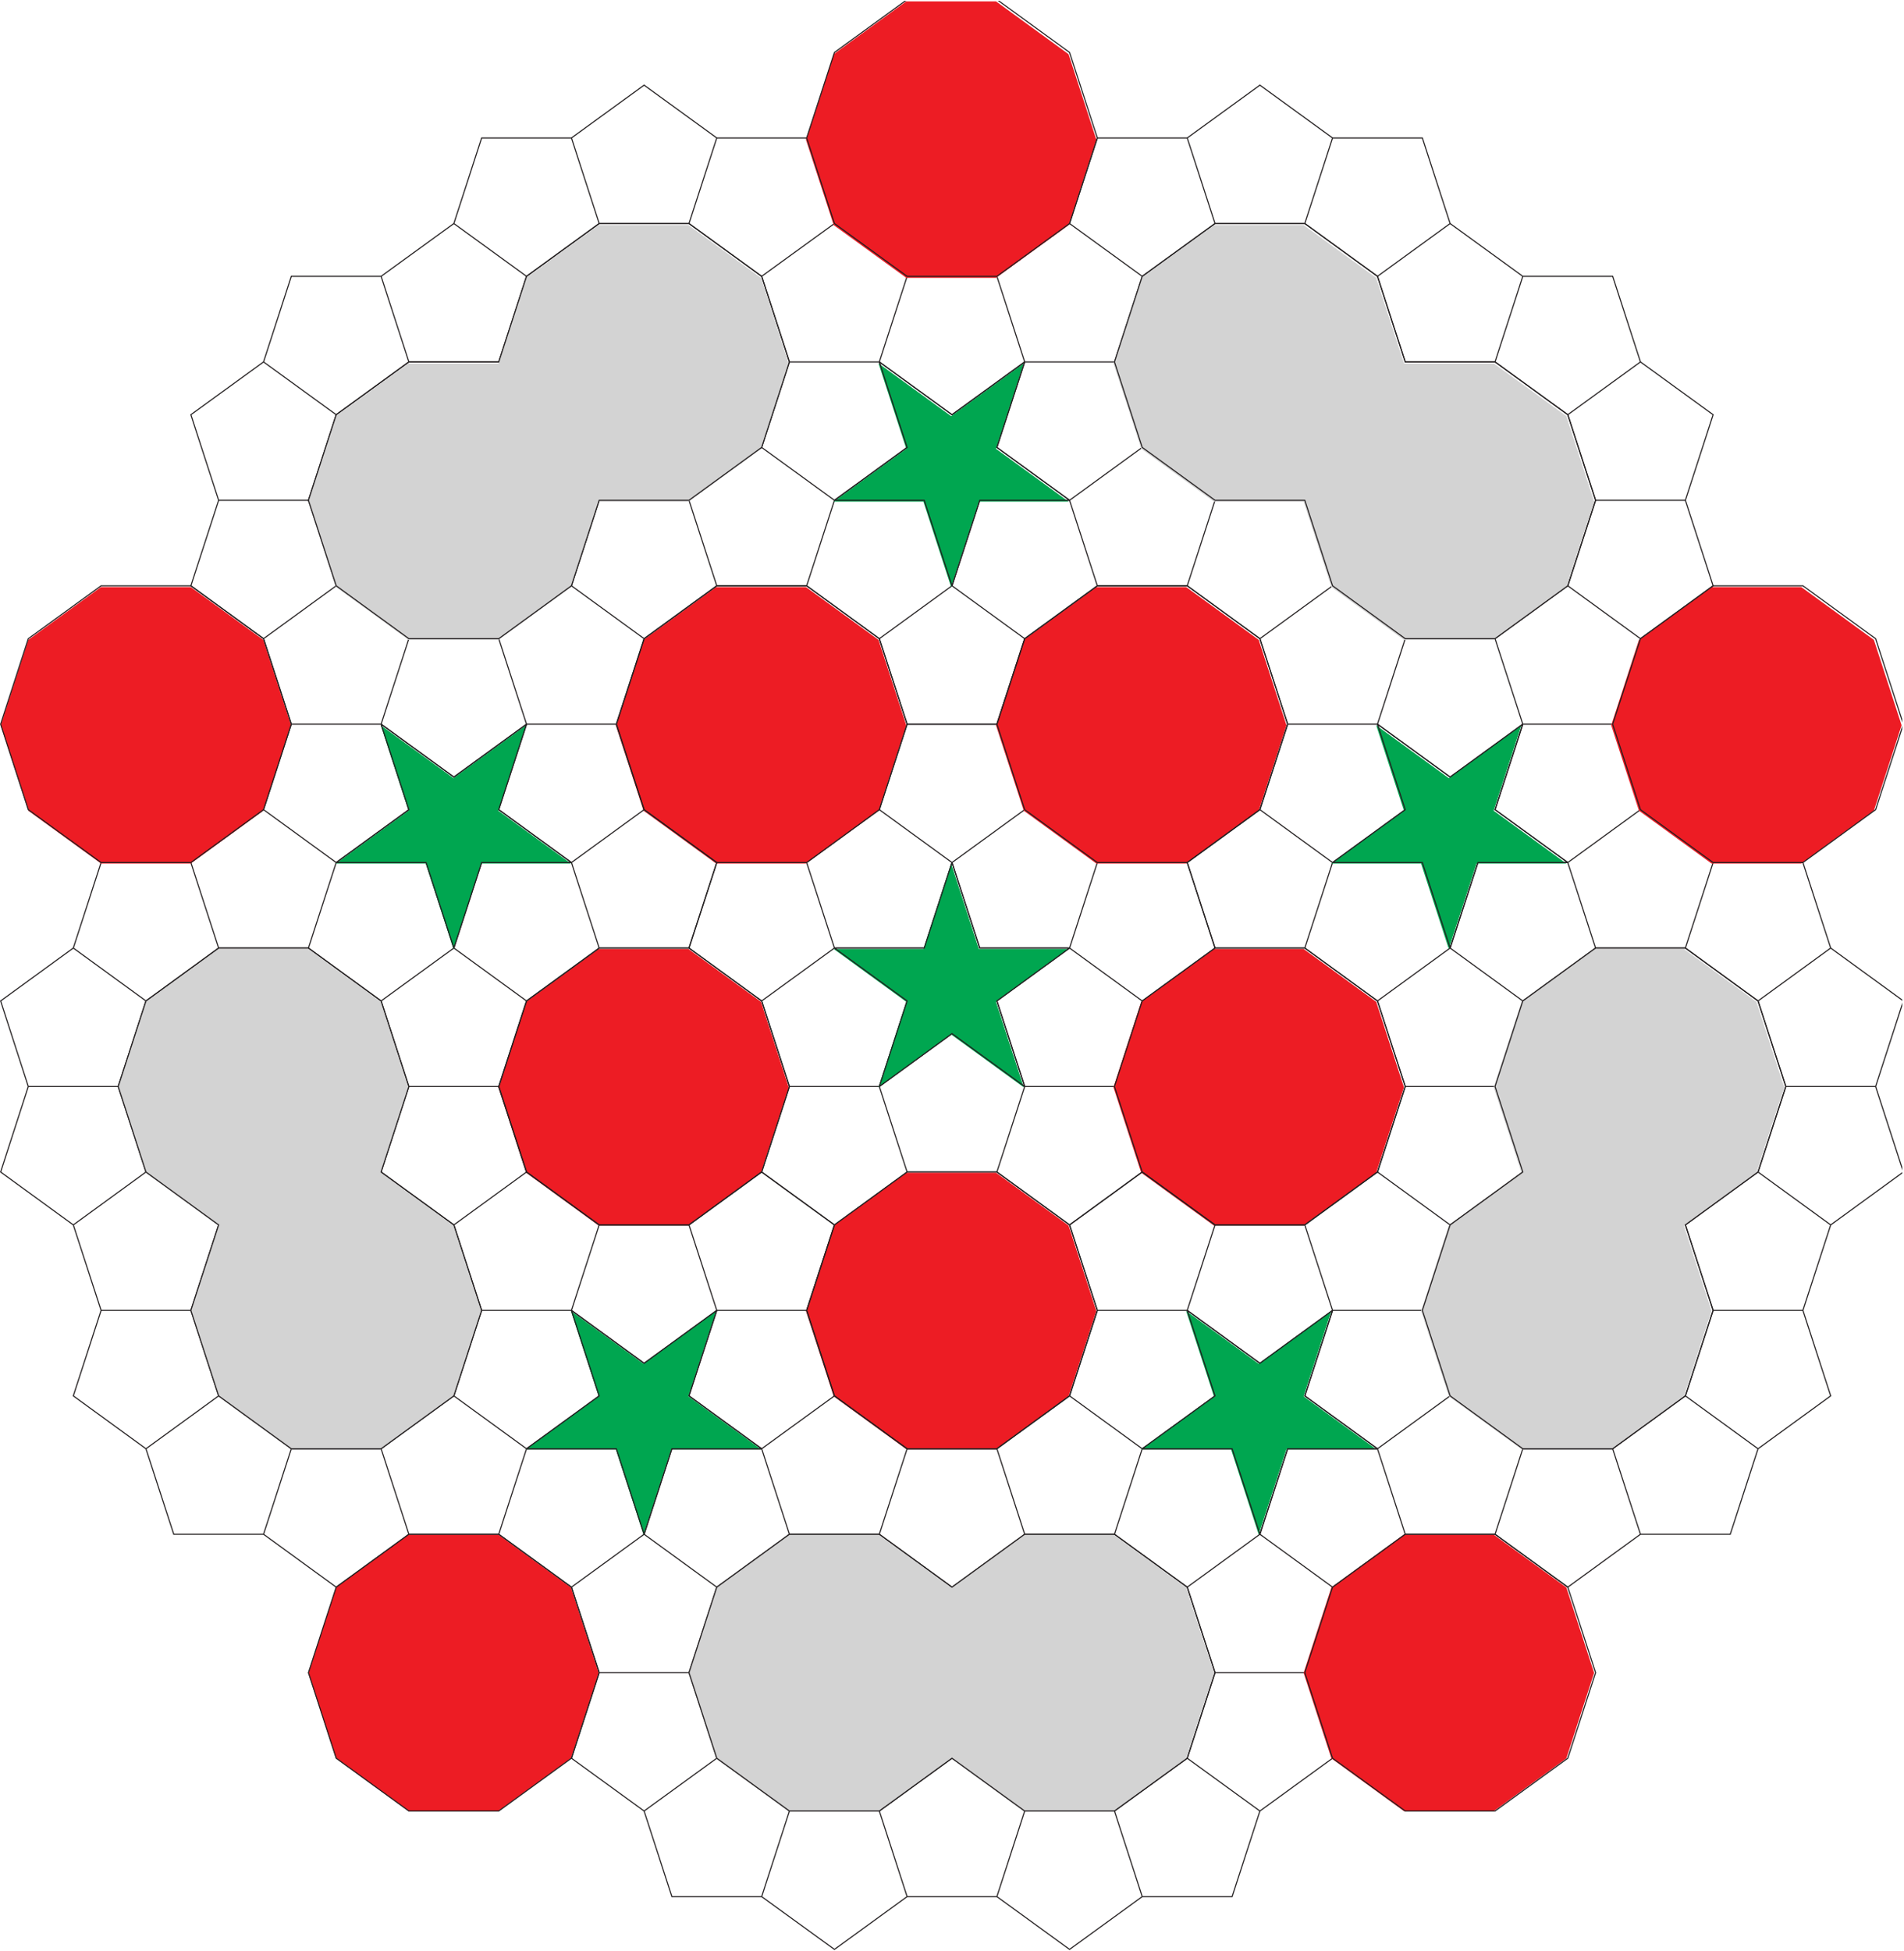 <?xml version="1.0" encoding="UTF-8"?>
<svg xmlns="http://www.w3.org/2000/svg" xmlns:xlink="http://www.w3.org/1999/xlink" width="381.65" height="390.97" viewBox="0 0 381.65 390.97">
<defs>
<clipPath id="clip-0">
<path clip-rule="nonzero" d="M 0 16 L 381.301 16 L 381.301 390.777 L 0 390.777 Z M 0 16 "/>
</clipPath>
<clipPath id="clip-1">
<path clip-rule="nonzero" d="M 322 117 L 381.301 117 L 381.301 174 L 322 174 Z M 322 117 "/>
</clipPath>
<clipPath id="clip-2">
<path clip-rule="nonzero" d="M 322 116 L 381.301 116 L 381.301 174 L 322 174 Z M 322 116 "/>
</clipPath>
<clipPath id="clip-3">
<path clip-rule="nonzero" d="M 161 0.164 L 220 0.164 L 220 56 L 161 56 Z M 161 0.164 "/>
</clipPath>
<clipPath id="clip-4">
<path clip-rule="nonzero" d="M 160 0.164 L 221 0.164 L 221 57 L 160 57 Z M 160 0.164 "/>
</clipPath>
</defs>
<path fill="none" stroke-width="2.16" stroke-linecap="butt" stroke-linejoin="miter" stroke="rgb(13.73%, 12.16%, 12.549%)" stroke-opacity="1" stroke-miterlimit="2.613" d="M 2053.913 1730.477 L 1908.233 1836.473 L 1762.592 1730.477 L 1818.268 1559.149 L 1998.237 1559.149 Z M 2143.917 2007.958 L 1998.237 1901.963 L 2053.913 1730.477 L 2233.883 1730.477 L 2289.559 1901.963 Z M 1908.233 2179.287 L 1963.909 2007.958 L 2143.917 2007.958 L 2199.554 2179.287 L 2053.913 2285.283 Z M 1672.587 2007.958 L 1852.596 2007.958 L 1908.233 2179.287 L 1762.592 2285.283 L 1616.911 2179.287 Z M 1762.592 1730.477 L 1818.268 1901.963 L 1672.587 2007.958 L 1526.711 1901.963 L 1582.387 1730.477 Z M 2143.917 2007.958 L 2289.559 1901.963 L 2435.435 2007.958 L 2379.759 2179.287 L 2199.554 2179.287 Z M 1908.233 2179.287 L 2053.913 2285.283 L 1998.237 2456.572 L 1818.268 2456.572 L 1762.592 2285.283 Z M 1672.587 2007.958 L 1616.911 2179.287 L 1436.746 2179.287 L 1381.07 2007.958 L 1526.711 1901.963 Z M 1762.592 1730.477 L 1582.387 1730.477 L 1526.711 1559.149 L 1672.587 1453.153 L 1818.268 1559.149 Z M 2053.913 1730.477 L 1998.237 1559.149 L 2143.917 1453.153 L 2289.559 1559.149 L 2233.883 1730.477 Z M 2053.913 1730.477 " transform="matrix(0.1, 0, 0, -0.1, -0, 390.776)"/>
<path fill-rule="evenodd" fill="rgb(92.94%, 10.979%, 14.119%)" fill-opacity="1" d="M 228.746 200.754 L 223.184 217.887 L 228.746 235.004 L 243.32 245.594 L 261.301 245.594 L 275.855 235.004 L 281.414 217.887 L 275.855 200.754 L 261.301 190.164 L 243.32 190.164 L 228.746 200.754 "/>
<path fill="none" stroke-width="2.16" stroke-linecap="butt" stroke-linejoin="miter" stroke="rgb(13.73%, 12.16%, 12.549%)" stroke-opacity="1" stroke-miterlimit="2.613" d="M 2289.559 1901.963 L 2233.883 1730.477 L 2289.559 1559.149 L 2435.435 1453.153 L 2615.404 1453.153 L 2761.084 1559.149 L 2816.721 1730.477 L 2761.084 1901.963 L 2615.404 2007.958 L 2435.435 2007.958 Z M 2289.559 1901.963 " transform="matrix(0.1, 0, 0, -0.1, -0, 390.776)"/>
<path fill-rule="evenodd" fill="rgb(92.94%, 10.979%, 14.119%)" fill-opacity="1" d="M 205.203 162.457 L 219.754 173.047 L 237.758 173.047 L 252.312 162.457 L 257.871 145.344 L 252.312 128.227 L 237.758 117.637 L 219.754 117.637 L 205.203 128.227 L 199.641 145.344 L 205.203 162.457 "/>
<path fill="none" stroke-width="2.16" stroke-linecap="butt" stroke-linejoin="miter" stroke="rgb(13.73%, 12.16%, 12.549%)" stroke-opacity="1" stroke-miterlimit="2.613" d="M 2053.913 2285.283 L 2199.554 2179.287 L 2379.759 2179.287 L 2525.439 2285.283 L 2581.076 2456.572 L 2525.439 2627.901 L 2379.759 2733.897 L 2199.554 2733.897 L 2053.913 2627.901 L 1998.237 2456.572 Z M 2053.913 2285.283 " transform="matrix(0.1, 0, 0, -0.1, -0, 390.776)"/>
<path fill-rule="evenodd" fill="rgb(92.94%, 10.979%, 14.119%)" fill-opacity="1" d="M 161.543 173.047 L 176.098 162.457 L 181.66 145.344 L 176.098 128.227 L 161.543 117.637 L 143.543 117.637 L 128.988 128.227 L 123.43 145.344 L 128.988 162.457 L 143.543 173.047 L 161.543 173.047 "/>
<path fill="none" stroke-width="2.16" stroke-linecap="butt" stroke-linejoin="miter" stroke="rgb(13.73%, 12.16%, 12.549%)" stroke-opacity="1" stroke-miterlimit="2.613" d="M 1616.911 2179.287 L 1762.592 2285.283 L 1818.268 2456.572 L 1762.592 2627.901 L 1616.911 2733.897 L 1436.746 2733.897 L 1291.066 2627.901 L 1235.429 2456.572 L 1291.066 2285.283 L 1436.746 2179.287 Z M 1616.911 2179.287 " transform="matrix(0.1, 0, 0, -0.1, -0, 390.776)"/>
<path fill-rule="evenodd" fill="rgb(92.94%, 10.979%, 14.119%)" fill-opacity="1" d="M 158.094 217.887 L 152.531 200.754 L 137.98 190.164 L 119.996 190.164 L 105.445 200.754 L 99.883 217.887 L 105.445 235.004 L 119.996 245.594 L 137.98 245.594 L 152.531 235.004 L 158.094 217.887 "/>
<path fill="none" stroke-width="2.16" stroke-linecap="butt" stroke-linejoin="miter" stroke="rgb(13.73%, 12.16%, 12.549%)" stroke-opacity="1" stroke-miterlimit="2.613" d="M 1582.387 1730.477 L 1526.711 1901.963 L 1381.07 2007.958 L 1201.061 2007.958 L 1055.42 1901.963 L 999.744 1730.477 L 1055.42 1559.149 L 1201.061 1453.153 L 1381.07 1453.153 L 1526.711 1559.149 Z M 1582.387 1730.477 " transform="matrix(0.1, 0, 0, -0.1, -0, 390.776)"/>
<path fill-rule="evenodd" fill="rgb(92.94%, 10.979%, 14.119%)" fill-opacity="1" d="M 199.641 235.004 L 181.66 235.004 L 167.105 245.594 L 161.543 262.707 L 167.105 279.824 L 181.66 290.41 L 199.641 290.41 L 214.195 279.824 L 219.754 262.707 L 214.195 245.594 L 199.641 235.004 "/>
<path fill="none" stroke-width="2.16" stroke-linecap="butt" stroke-linejoin="miter" stroke="rgb(13.73%, 12.16%, 12.549%)" stroke-opacity="1" stroke-miterlimit="2.613" d="M 1998.237 1559.149 L 1818.268 1559.149 L 1672.587 1453.153 L 1616.911 1281.863 L 1672.587 1110.534 L 1818.268 1004.578 L 1998.237 1004.578 L 2143.917 1110.534 L 2199.554 1281.863 L 2143.917 1453.153 Z M 1998.237 1559.149 " transform="matrix(0.1, 0, 0, -0.1, -0, 390.776)"/>
<g clip-path="url(#clip-0)">
<path fill="none" stroke-width="2.16" stroke-linecap="butt" stroke-linejoin="miter" stroke="rgb(13.73%, 12.16%, 12.549%)" stroke-opacity="1" stroke-miterlimit="2.613" d="M 2671.08 2179.287 L 2615.404 2007.958 L 2435.435 2007.958 L 2379.759 2179.287 L 2525.439 2285.283 Z M 2671.08 2179.287 L 2615.404 2007.958 L 2761.084 1901.963 L 2906.726 2007.958 L 2851.089 2179.287 Z M 2996.73 1730.477 L 2816.721 1730.477 L 2761.084 1901.963 L 2906.726 2007.958 L 3052.406 1901.963 Z M 2996.73 1730.477 L 2816.721 1730.477 L 2761.084 1559.149 L 2906.726 1453.153 L 3052.406 1559.149 Z M 2671.08 1281.863 L 2615.404 1453.153 L 2761.084 1559.149 L 2906.726 1453.153 L 2851.089 1281.863 Z M 2671.08 1281.863 L 2615.404 1453.153 L 2435.435 1453.153 L 2379.759 1281.863 L 2525.439 1175.868 Z M 1908.233 2733.897 L 2053.913 2627.901 L 1998.237 2456.572 L 1818.268 2456.572 L 1762.592 2627.901 Z M 1908.233 2733.897 L 2053.913 2627.901 L 2199.554 2733.897 L 2143.917 2905.226 L 1963.909 2905.226 Z M 2435.435 2905.226 L 2379.759 2733.897 L 2199.554 2733.897 L 2143.917 2905.226 L 2289.559 3011.182 Z M 2435.435 2905.226 L 2379.759 2733.897 L 2525.439 2627.901 L 2671.08 2733.897 L 2615.404 2905.226 Z M 2761.084 2456.572 L 2581.076 2456.572 L 2525.439 2627.901 L 2671.08 2733.897 L 2816.721 2627.901 Z M 2761.084 2456.572 L 2581.076 2456.572 L 2525.439 2285.283 L 2671.08 2179.287 L 2816.721 2285.283 Z M 1145.424 2179.287 L 1291.066 2285.283 L 1436.746 2179.287 L 1381.07 2007.958 L 1201.061 2007.958 Z M 1145.424 2179.287 L 1291.066 2285.283 L 1235.429 2456.572 L 1055.42 2456.572 L 999.744 2285.283 Z M 1145.424 2733.897 L 1291.066 2627.901 L 1235.429 2456.572 L 1055.42 2456.572 L 999.744 2627.901 Z M 1145.424 2733.897 L 1291.066 2627.901 L 1436.746 2733.897 L 1381.07 2905.226 L 1201.061 2905.226 Z M 1672.587 2905.226 L 1616.911 2733.897 L 1436.746 2733.897 L 1381.07 2905.226 L 1526.711 3011.182 Z M 1672.587 2905.226 L 1616.911 2733.897 L 1762.592 2627.901 L 1908.233 2733.897 L 1852.596 2905.226 Z M 1436.746 1281.863 L 1381.07 1453.153 L 1526.711 1559.149 L 1672.587 1453.153 L 1616.911 1281.863 Z M 1436.746 1281.863 L 1381.07 1453.153 L 1201.061 1453.153 L 1145.424 1281.863 L 1291.066 1175.868 Z M 909.74 1453.153 L 1055.42 1559.149 L 1201.061 1453.153 L 1145.424 1281.863 L 965.416 1281.863 Z M 909.74 1453.153 L 1055.42 1559.149 L 999.744 1730.477 L 819.579 1730.477 L 763.903 1559.149 Z M 909.74 2007.958 L 1055.42 1901.963 L 999.744 1730.477 L 819.579 1730.477 L 763.903 1901.963 Z M 909.74 2007.958 L 1055.42 1901.963 L 1201.061 2007.958 L 1145.424 2179.287 L 965.416 2179.287 Z M 2379.759 1281.863 L 2199.554 1281.863 L 2143.917 1453.153 L 2289.559 1559.149 L 2435.435 1453.153 Z M 2379.759 1281.863 L 2199.554 1281.863 L 2143.917 1110.534 L 2289.559 1004.578 L 2435.435 1110.534 Z M 2053.913 833.249 L 1998.237 1004.578 L 2143.917 1110.534 L 2289.559 1004.578 L 2233.883 833.249 Z M 2053.913 833.249 L 1998.237 1004.578 L 1818.268 1004.578 L 1762.592 833.249 L 1908.233 727.254 Z M 1526.711 1004.578 L 1672.587 1110.534 L 1818.268 1004.578 L 1762.592 833.249 L 1582.387 833.249 Z M 1526.711 1004.578 L 1672.587 1110.534 L 1616.911 1281.863 L 1436.746 1281.863 L 1381.07 1110.534 Z M 2906.726 2007.958 L 2962.402 2179.287 L 3142.567 2179.287 L 3198.243 2007.958 L 3052.406 1901.963 Z M 3052.406 2456.572 L 2906.726 2350.616 L 2761.084 2456.572 L 2816.721 2627.901 L 2996.73 2627.901 Z M 3142.567 2179.287 L 2996.73 2285.283 L 3052.406 2456.572 L 3232.571 2456.572 L 3288.247 2285.283 Z M 3052.406 2456.572 L 2996.73 2627.901 L 3142.567 2733.897 L 3288.247 2627.901 L 3232.571 2456.572 Z M 3142.567 2179.287 L 3288.247 2285.283 L 3433.888 2179.287 L 3378.252 2007.958 L 3198.243 2007.958 Z M 2143.917 2905.226 L 1998.237 3011.182 L 2053.913 3182.511 L 2233.883 3182.511 L 2289.559 3011.182 Z M 1762.592 3182.511 L 1818.268 3011.182 L 1672.587 2905.226 L 1526.711 3011.182 L 1582.387 3182.511 Z M 2053.913 3182.511 L 1908.233 3076.711 L 1762.592 3182.511 L 1818.268 3354.035 L 1998.237 3354.035 Z M 1762.592 3182.511 L 1582.387 3182.511 L 1526.711 3354.035 L 1672.587 3459.835 L 1818.268 3354.035 Z M 2053.913 3182.511 L 1998.237 3354.035 L 2143.917 3459.835 L 2289.559 3354.035 L 2233.883 3182.511 Z M 1055.42 2456.572 L 909.74 2350.616 L 763.903 2456.572 L 819.579 2627.901 L 999.744 2627.901 Z M 673.899 2179.287 L 854.103 2179.287 L 909.74 2007.958 L 763.903 1901.963 L 618.262 2007.958 Z M 763.903 2456.572 L 819.579 2285.283 L 673.899 2179.287 L 528.257 2285.283 L 583.894 2456.572 Z M 673.899 2179.287 L 618.262 2007.958 L 438.253 2007.958 L 382.577 2179.287 L 528.257 2285.283 Z M 763.903 2456.572 L 583.894 2456.572 L 528.257 2627.901 L 673.899 2733.897 L 819.579 2627.901 Z M 1145.424 1281.863 L 1201.061 1110.534 L 1055.42 1004.578 L 909.74 1110.534 L 965.416 1281.863 Z M 1291.066 833.249 L 1346.742 1004.578 L 1526.711 1004.578 L 1582.387 833.249 L 1436.746 727.254 Z M 1055.42 1004.578 L 1235.429 1004.578 L 1291.066 833.249 L 1145.424 727.254 L 999.744 833.249 Z M 1291.066 833.249 L 1436.746 727.254 L 1381.07 555.925 L 1201.061 555.925 L 1145.424 727.254 Z M 1055.42 1004.578 L 999.744 833.249 L 819.579 833.249 L 763.903 1004.578 L 909.74 1110.534 Z M 2289.559 1004.578 L 2469.763 1004.578 L 2525.439 833.249 L 2379.759 727.254 L 2233.883 833.249 Z M 2761.084 1004.578 L 2615.404 1110.534 L 2671.08 1281.863 L 2851.089 1281.863 L 2906.726 1110.534 Z M 2525.439 833.249 L 2581.076 1004.578 L 2761.084 1004.578 L 2816.721 833.249 L 2671.08 727.254 Z M 2761.084 1004.578 L 2906.726 1110.534 L 3052.406 1004.578 L 2996.73 833.249 L 2816.721 833.249 Z M 2525.439 833.249 L 2671.08 727.254 L 2615.404 555.925 L 2435.435 555.925 L 2379.759 727.254 Z M 3523.893 1559.149 L 3669.573 1453.153 L 3815.214 1559.149 L 3759.577 1730.477 L 3579.569 1730.477 Z M 3523.893 1559.149 L 3669.573 1453.153 L 3613.897 1281.863 L 3433.888 1281.863 L 3378.252 1453.153 Z M 3523.893 1004.578 L 3669.573 1110.534 L 3613.897 1281.863 L 3433.888 1281.863 L 3378.252 1110.534 Z M 3759.577 1730.477 L 3815.214 1901.963 L 3669.573 2007.958 L 3523.893 1901.963 L 3579.569 1730.477 Z M 3669.573 2007.958 L 3613.897 2179.287 L 3433.888 2179.287 L 3378.252 2007.958 L 3523.893 1901.963 Z M 3288.247 833.249 L 3468.256 833.249 L 3523.893 1004.578 L 3378.252 1110.534 L 3232.571 1004.578 Z M 3288.247 833.249 L 3232.571 1004.578 L 3052.406 1004.578 L 2996.73 833.249 L 3142.567 727.254 Z M 2761.084 3354.035 L 2906.726 3459.835 L 2851.089 3631.321 L 2671.08 3631.321 L 2615.404 3459.835 Z M 2761.084 3354.035 L 2906.726 3459.835 L 3052.406 3354.035 L 2996.73 3182.511 L 2816.721 3182.511 Z M 3288.247 3182.511 L 3232.571 3354.035 L 3052.406 3354.035 L 2996.73 3182.511 L 3142.567 3076.711 Z M 2671.08 3631.321 L 2525.439 3737.121 L 2379.759 3631.321 L 2435.435 3459.835 L 2615.404 3459.835 Z M 2379.759 3631.321 L 2199.554 3631.321 L 2143.917 3459.835 L 2289.559 3354.035 L 2435.435 3459.835 Z M 3378.252 2905.226 L 3433.888 3076.711 L 3288.247 3182.511 L 3142.567 3076.711 L 3198.243 2905.226 Z M 3378.252 2905.226 L 3198.243 2905.226 L 3142.567 2733.897 L 3288.247 2627.901 L 3433.888 2733.897 Z M 819.579 3182.511 L 763.903 3354.035 L 583.894 3354.035 L 528.257 3182.511 L 673.899 3076.711 Z M 819.579 3182.511 L 763.903 3354.035 L 909.74 3459.835 L 1055.42 3354.035 L 999.744 3182.511 Z M 1145.424 3631.321 L 965.416 3631.321 L 909.74 3459.835 L 1055.42 3354.035 L 1201.061 3459.835 Z M 528.257 3182.511 L 382.577 3076.711 L 438.253 2905.226 L 618.262 2905.226 L 673.899 3076.711 Z M 438.253 2905.226 L 382.577 2733.897 L 528.257 2627.901 L 673.899 2733.897 L 618.262 2905.226 Z M 1436.746 3631.321 L 1291.066 3737.121 L 1145.424 3631.321 L 1201.061 3459.835 L 1381.07 3459.835 Z M 1436.746 3631.321 L 1381.07 3459.835 L 1526.711 3354.035 L 1672.587 3459.835 L 1616.911 3631.321 Z M 382.577 1281.863 L 202.608 1281.863 L 146.931 1110.534 L 292.573 1004.578 L 438.253 1110.534 Z M 382.577 1281.863 L 202.608 1281.863 L 146.931 1453.153 L 292.573 1559.149 L 438.253 1453.153 Z M 56.732 1730.477 L 1.251 1559.149 L 146.931 1453.153 L 292.573 1559.149 L 236.936 1730.477 Z M 292.573 1004.578 L 348.249 833.249 L 528.257 833.249 L 583.894 1004.578 L 438.253 1110.534 Z M 528.257 833.249 L 673.899 727.254 L 819.579 833.249 L 763.903 1004.578 L 583.894 1004.578 Z M 146.931 2007.958 L 1.251 1901.963 L 56.732 1730.477 L 236.936 1730.477 L 292.573 1901.963 Z M 146.931 2007.958 L 292.573 1901.963 L 438.253 2007.958 L 382.577 2179.287 L 202.608 2179.287 Z M 2053.913 278.639 L 1998.237 107.115 L 2143.917 1.315 L 2289.559 107.115 L 2233.883 278.639 Z M 2053.913 278.639 L 1998.237 107.115 L 1818.268 107.115 L 1762.592 278.639 L 1908.233 384.439 Z M 1526.711 107.115 L 1672.587 1.315 L 1818.268 107.115 L 1762.592 278.639 L 1582.387 278.639 Z M 2289.559 107.115 L 2469.763 107.115 L 2525.439 278.639 L 2379.759 384.439 L 2233.883 278.639 Z M 2525.439 278.639 L 2671.08 384.439 L 2615.404 555.925 L 2435.435 555.925 L 2379.759 384.439 Z M 1291.066 278.639 L 1346.742 107.115 L 1526.711 107.115 L 1582.387 278.639 L 1436.746 384.439 Z M 1291.066 278.639 L 1436.746 384.439 L 1381.07 555.925 L 1201.061 555.925 L 1145.424 384.439 Z M 1291.066 278.639 " transform="matrix(0.1, 0, 0, -0.1, -0, 390.776)"/>
</g>
<g clip-path="url(#clip-1)">
<path fill-rule="evenodd" fill="rgb(92.94%, 10.979%, 14.119%)" fill-opacity="1" d="M 328.523 128.227 L 322.961 145.344 L 328.523 162.457 L 343.074 173.047 L 361.059 173.047 L 375.613 162.457 L 381.172 145.344 L 375.613 128.227 L 361.059 117.637 L 343.074 117.637 L 328.523 128.227 "/>
</g>
<g clip-path="url(#clip-2)">
<path fill="none" stroke-width="2.16" stroke-linecap="butt" stroke-linejoin="miter" stroke="rgb(13.73%, 12.16%, 12.549%)" stroke-opacity="1" stroke-miterlimit="2.613" d="M 3288.247 2627.901 L 3232.571 2456.572 L 3288.247 2285.283 L 3433.888 2179.287 L 3613.897 2179.287 L 3759.577 2285.283 L 3815.214 2456.572 L 3759.577 2627.901 L 3613.897 2733.897 L 3433.888 2733.897 Z M 3288.247 2627.901 " transform="matrix(0.1, 0, 0, -0.1, -0, 390.776)"/>
</g>
<g clip-path="url(#clip-3)">
<path fill-rule="evenodd" fill="rgb(92.94%, 10.979%, 14.119%)" fill-opacity="1" d="M 167.105 45.109 L 181.66 55.68 L 199.641 55.68 L 214.195 45.109 L 219.754 27.977 L 214.195 10.859 L 199.641 0.27 L 181.66 0.27 L 167.105 10.859 L 161.543 27.977 L 167.105 45.109 "/>
</g>
<g clip-path="url(#clip-4)">
<path fill="none" stroke-width="2.16" stroke-linecap="butt" stroke-linejoin="miter" stroke="rgb(13.73%, 12.16%, 12.549%)" stroke-opacity="1" stroke-miterlimit="2.613" d="M 1672.587 3459.835 L 1818.268 3354.035 L 1998.237 3354.035 L 2143.917 3459.835 L 2199.554 3631.321 L 2143.917 3802.649 L 1998.237 3908.645 L 1818.268 3908.645 L 1672.587 3802.649 L 1616.911 3631.321 Z M 1672.587 3459.835 " transform="matrix(0.1, 0, 0, -0.1, -0, 390.776)"/>
</g>
<path fill-rule="evenodd" fill="rgb(92.94%, 10.979%, 14.119%)" fill-opacity="1" d="M 38.223 173.047 L 52.777 162.457 L 58.336 145.344 L 52.777 128.227 L 38.223 117.637 L 20.242 117.637 L 5.668 128.227 L 0.125 145.344 L 5.668 162.457 L 20.242 173.047 L 38.223 173.047 "/>
<path fill="none" stroke-width="2.16" stroke-linecap="butt" stroke-linejoin="miter" stroke="rgb(13.73%, 12.16%, 12.549%)" stroke-opacity="1" stroke-miterlimit="2.613" d="M 382.577 2179.287 L 528.257 2285.283 L 583.894 2456.572 L 528.257 2627.901 L 382.577 2733.897 L 202.608 2733.897 L 56.732 2627.901 L 1.251 2456.572 L 56.732 2285.283 L 202.608 2179.287 Z M 382.577 2179.287 " transform="matrix(0.1, 0, 0, -0.1, -0, 390.776)"/>
<path fill-rule="evenodd" fill="rgb(92.94%, 10.979%, 14.119%)" fill-opacity="1" d="M 119.996 335.234 L 114.438 318.117 L 99.883 307.527 L 81.883 307.527 L 67.328 318.117 L 61.77 335.234 L 67.328 352.367 L 81.883 362.938 L 99.883 362.938 L 114.438 352.367 L 119.996 335.234 "/>
<path fill="none" stroke-width="2.16" stroke-linecap="butt" stroke-linejoin="miter" stroke="rgb(13.73%, 12.16%, 12.549%)" stroke-opacity="1" stroke-miterlimit="2.613" d="M 1201.061 555.925 L 1145.424 727.254 L 999.744 833.249 L 819.579 833.249 L 673.899 727.254 L 618.262 555.925 L 673.899 384.439 L 819.579 278.639 L 999.744 278.639 L 1145.424 384.439 Z M 1201.061 555.925 " transform="matrix(0.1, 0, 0, -0.1, -0, 390.776)"/>
<path fill-rule="evenodd" fill="rgb(92.94%, 10.979%, 14.119%)" fill-opacity="1" d="M 299.398 307.527 L 281.414 307.527 L 266.863 318.117 L 261.301 335.234 L 266.863 352.367 L 281.414 362.938 L 299.398 362.938 L 313.969 352.367 L 319.531 335.234 L 313.969 318.117 L 299.398 307.527 "/>
<path fill="none" stroke-width="2.16" stroke-linecap="butt" stroke-linejoin="miter" stroke="rgb(13.73%, 12.16%, 12.549%)" stroke-opacity="1" stroke-miterlimit="2.613" d="M 2996.73 833.249 L 2816.721 833.249 L 2671.08 727.254 L 2615.404 555.925 L 2671.08 384.439 L 2816.721 278.639 L 2996.73 278.639 L 3142.567 384.439 L 3198.243 555.925 L 3142.567 727.254 Z M 2996.73 833.249 " transform="matrix(0.1, 0, 0, -0.1, -0, 390.776)"/>
<path fill-rule="evenodd" fill="rgb(82.751%, 82.437%, 82.515%)" fill-opacity="1" d="M 119.996 100.52 L 137.98 100.52 L 152.531 89.934 L 158.094 72.816 L 152.531 55.68 L 137.98 45.109 L 119.996 45.109 L 105.445 55.68 L 99.883 72.816 L 81.883 72.816 L 67.328 83.387 L 61.77 100.52 L 67.328 117.637 L 81.883 128.227 L 99.883 128.227 L 114.438 117.637 L 119.996 100.52 "/>
<path fill="none" stroke-width="2.16" stroke-linecap="butt" stroke-linejoin="miter" stroke="rgb(13.73%, 12.16%, 12.549%)" stroke-opacity="1" stroke-miterlimit="2.613" d="M 1201.061 2905.226 L 1381.07 2905.226 L 1526.711 3011.182 L 1582.387 3182.511 L 1526.711 3354.035 L 1381.07 3459.835 L 1201.061 3459.835 L 1055.42 3354.035 L 999.744 3182.511 L 819.579 3182.511 L 673.899 3076.711 L 618.262 2905.226 L 673.899 2733.897 L 819.579 2627.901 L 999.744 2627.901 L 1145.424 2733.897 Z M 1201.061 2905.226 " transform="matrix(0.1, 0, 0, -0.1, -0, 390.776)"/>
<path fill-rule="evenodd" fill="rgb(82.751%, 82.437%, 82.515%)" fill-opacity="1" d="M 76.32 235.004 L 81.883 217.887 L 76.32 200.754 L 61.77 190.164 L 43.785 190.164 L 29.23 200.754 L 23.672 217.887 L 29.23 235.004 L 43.785 245.594 L 38.223 262.707 L 43.785 279.824 L 58.336 290.41 L 76.32 290.41 L 90.891 279.824 L 96.453 262.707 L 90.891 245.594 L 76.32 235.004 "/>
<path fill="none" stroke-width="2.16" stroke-linecap="butt" stroke-linejoin="miter" stroke="rgb(13.73%, 12.16%, 12.549%)" stroke-opacity="1" stroke-miterlimit="2.613" d="M 763.903 1559.149 L 819.579 1730.477 L 763.903 1901.963 L 618.262 2007.958 L 438.253 2007.958 L 292.573 1901.963 L 236.936 1730.477 L 292.573 1559.149 L 438.253 1453.153 L 382.577 1281.863 L 438.253 1110.534 L 583.894 1004.578 L 763.903 1004.578 L 909.74 1110.534 L 965.416 1281.863 L 909.74 1453.153 Z M 763.903 1559.149 " transform="matrix(0.1, 0, 0, -0.1, -0, 390.776)"/>
<path fill-rule="evenodd" fill="rgb(82.751%, 82.437%, 82.515%)" fill-opacity="1" d="M 190.648 318.117 L 176.098 307.527 L 158.094 307.527 L 143.543 318.117 L 137.98 335.234 L 143.543 352.367 L 158.094 362.938 L 176.098 362.938 L 190.648 352.367 L 205.203 362.938 L 223.184 362.938 L 237.758 352.367 L 243.32 335.234 L 237.758 318.117 L 223.184 307.527 L 205.203 307.527 L 190.648 318.117 "/>
<path fill="none" stroke-width="2.16" stroke-linecap="butt" stroke-linejoin="miter" stroke="rgb(13.73%, 12.16%, 12.549%)" stroke-opacity="1" stroke-miterlimit="2.613" d="M 1908.233 727.254 L 1762.592 833.249 L 1582.387 833.249 L 1436.746 727.254 L 1381.07 555.925 L 1436.746 384.439 L 1582.387 278.639 L 1762.592 278.639 L 1908.233 384.439 L 2053.913 278.639 L 2233.883 278.639 L 2379.759 384.439 L 2435.435 555.925 L 2379.759 727.254 L 2233.883 833.249 L 2053.913 833.249 Z M 1908.233 727.254 " transform="matrix(0.1, 0, 0, -0.1, -0, 390.776)"/>
<path fill-rule="evenodd" fill="rgb(82.751%, 82.437%, 82.515%)" fill-opacity="1" d="M 304.961 235.004 L 290.406 245.594 L 284.848 262.707 L 290.406 279.824 L 304.961 290.41 L 322.961 290.41 L 337.516 279.824 L 343.074 262.707 L 337.516 245.594 L 352.066 235.004 L 357.629 217.887 L 352.066 200.754 L 337.516 190.164 L 319.531 190.164 L 304.961 200.754 L 299.398 217.887 L 304.961 235.004 "/>
<path fill="none" stroke-width="2.16" stroke-linecap="butt" stroke-linejoin="miter" stroke="rgb(13.73%, 12.16%, 12.549%)" stroke-opacity="1" stroke-miterlimit="2.613" d="M 3052.406 1559.149 L 2906.726 1453.153 L 2851.089 1281.863 L 2906.726 1110.534 L 3052.406 1004.578 L 3232.571 1004.578 L 3378.252 1110.534 L 3433.888 1281.863 L 3378.252 1453.153 L 3523.893 1559.149 L 3579.569 1730.477 L 3523.893 1901.963 L 3378.252 2007.958 L 3198.243 2007.958 L 3052.406 1901.963 L 2996.73 1730.477 Z M 3052.406 1559.149 " transform="matrix(0.1, 0, 0, -0.1, -0, 390.776)"/>
<path fill-rule="evenodd" fill="rgb(82.751%, 82.437%, 82.515%)" fill-opacity="1" d="M 261.301 100.52 L 266.863 117.637 L 281.414 128.227 L 299.398 128.227 L 313.969 117.637 L 319.531 100.52 L 313.969 83.387 L 299.398 72.816 L 281.414 72.816 L 275.855 55.68 L 261.301 45.109 L 243.32 45.109 L 228.746 55.68 L 223.184 72.816 L 228.746 89.934 L 243.32 100.52 L 261.301 100.52 "/>
<path fill="none" stroke-width="2.16" stroke-linecap="butt" stroke-linejoin="miter" stroke="rgb(13.73%, 12.16%, 12.549%)" stroke-opacity="1" stroke-miterlimit="2.613" d="M 2615.404 2905.226 L 2671.08 2733.897 L 2816.721 2627.901 L 2996.73 2627.901 L 3142.567 2733.897 L 3198.243 2905.226 L 3142.567 3076.711 L 2996.73 3182.511 L 2816.721 3182.511 L 2761.084 3354.035 L 2615.404 3459.835 L 2435.435 3459.835 L 2289.559 3354.035 L 2233.883 3182.511 L 2289.559 3011.182 L 2435.435 2905.226 Z M 2615.404 2905.226 " transform="matrix(0.1, 0, 0, -0.1, -0, 390.776)"/>
<path fill-rule="evenodd" fill="rgb(0%, 65.099%, 31.369%)" fill-opacity="1" d="M 190.648 173.047 L 185.09 190.164 L 167.105 190.164 L 181.66 200.754 L 176.098 217.887 L 190.648 207.297 L 205.203 217.887 L 199.641 200.754 L 214.195 190.164 L 196.211 190.164 L 190.648 173.047 "/>
<path fill="none" stroke-width="2.16" stroke-linecap="butt" stroke-linejoin="miter" stroke="rgb(13.73%, 12.16%, 12.549%)" stroke-opacity="1" stroke-miterlimit="2.613" d="M 1908.233 2179.287 L 1852.596 2007.958 L 1672.587 2007.958 L 1818.268 1901.963 L 1762.592 1730.477 L 1908.233 1836.473 L 2053.913 1730.477 L 1998.237 1901.963 L 2143.917 2007.958 L 1963.909 2007.958 Z M 1908.233 2179.287 " transform="matrix(0.1, 0, 0, -0.1, -0, 390.776)"/>
<path fill-rule="evenodd" fill="rgb(0%, 65.099%, 31.369%)" fill-opacity="1" d="M 275.855 145.344 L 290.406 155.93 L 304.961 145.344 L 299.398 162.457 L 313.969 173.047 L 295.969 173.047 L 290.406 190.164 L 284.848 173.047 L 266.863 173.047 L 281.414 162.457 L 275.855 145.344 "/>
<path fill="none" stroke-width="2.16" stroke-linecap="butt" stroke-linejoin="miter" stroke="rgb(13.73%, 12.16%, 12.549%)" stroke-opacity="1" stroke-miterlimit="2.613" d="M 2761.084 2456.572 L 2906.726 2350.616 L 3052.406 2456.572 L 2996.73 2285.283 L 3142.567 2179.287 L 2962.402 2179.287 L 2906.726 2007.958 L 2851.089 2179.287 L 2671.08 2179.287 L 2816.721 2285.283 Z M 2761.084 2456.572 " transform="matrix(0.1, 0, 0, -0.1, -0, 390.776)"/>
<path fill-rule="evenodd" fill="rgb(0%, 65.099%, 31.369%)" fill-opacity="1" d="M 167.105 100.52 L 181.66 89.934 L 176.098 72.816 L 190.648 83.387 L 205.203 72.816 L 199.641 89.934 L 214.195 100.52 L 196.211 100.52 L 190.648 117.637 L 185.09 100.52 L 167.105 100.52 "/>
<path fill="none" stroke-width="2.16" stroke-linecap="butt" stroke-linejoin="miter" stroke="rgb(13.73%, 12.16%, 12.549%)" stroke-opacity="1" stroke-miterlimit="2.613" d="M 1672.587 2905.226 L 1818.268 3011.182 L 1762.592 3182.511 L 1908.233 3076.711 L 2053.913 3182.511 L 1998.237 3011.182 L 2143.917 2905.226 L 1963.909 2905.226 L 1908.233 2733.897 L 1852.596 2905.226 Z M 1672.587 2905.226 " transform="matrix(0.1, 0, 0, -0.1, -0, 390.776)"/>
<path fill-rule="evenodd" fill="rgb(0%, 65.099%, 31.369%)" fill-opacity="1" d="M 90.891 190.164 L 85.332 173.047 L 67.328 173.047 L 81.883 162.457 L 76.32 145.344 L 90.891 155.93 L 105.445 145.344 L 99.883 162.457 L 114.438 173.047 L 96.453 173.047 L 90.891 190.164 "/>
<path fill="none" stroke-width="2.16" stroke-linecap="butt" stroke-linejoin="miter" stroke="rgb(13.73%, 12.16%, 12.549%)" stroke-opacity="1" stroke-miterlimit="2.613" d="M 909.74 2007.958 L 854.103 2179.287 L 673.899 2179.287 L 819.579 2285.283 L 763.903 2456.572 L 909.74 2350.616 L 1055.42 2456.572 L 999.744 2285.283 L 1145.424 2179.287 L 965.416 2179.287 Z M 909.74 2007.958 " transform="matrix(0.1, 0, 0, -0.1, -0, 390.776)"/>
<path fill-rule="evenodd" fill="rgb(0%, 65.099%, 31.369%)" fill-opacity="1" d="M 152.531 290.41 L 134.551 290.41 L 128.988 307.527 L 123.43 290.41 L 105.445 290.41 L 119.996 279.824 L 114.438 262.707 L 128.988 273.297 L 143.543 262.707 L 137.98 279.824 L 152.531 290.41 "/>
<path fill="none" stroke-width="2.16" stroke-linecap="butt" stroke-linejoin="miter" stroke="rgb(13.73%, 12.16%, 12.549%)" stroke-opacity="1" stroke-miterlimit="2.613" d="M 1526.711 1004.578 L 1346.742 1004.578 L 1291.066 833.249 L 1235.429 1004.578 L 1055.42 1004.578 L 1201.061 1110.534 L 1145.424 1281.863 L 1291.066 1175.868 L 1436.746 1281.863 L 1381.07 1110.534 Z M 1526.711 1004.578 " transform="matrix(0.1, 0, 0, -0.1, -0, 390.776)"/>
<path fill-rule="evenodd" fill="rgb(0%, 65.099%, 31.369%)" fill-opacity="1" d="M 266.863 262.707 L 261.301 279.824 L 275.855 290.41 L 257.871 290.41 L 252.312 307.527 L 246.75 290.41 L 228.746 290.41 L 243.32 279.824 L 237.758 262.707 L 252.312 273.297 L 266.863 262.707 "/>
<path fill="none" stroke-width="2.16" stroke-linecap="butt" stroke-linejoin="miter" stroke="rgb(13.73%, 12.16%, 12.549%)" stroke-opacity="1" stroke-miterlimit="2.613" d="M 2671.08 1281.863 L 2615.404 1110.534 L 2761.084 1004.578 L 2581.076 1004.578 L 2525.439 833.249 L 2469.763 1004.578 L 2289.559 1004.578 L 2435.435 1110.534 L 2379.759 1281.863 L 2525.439 1175.868 Z M 2671.08 1281.863 " transform="matrix(0.1, 0, 0, -0.1, -0, 390.776)"/>
</svg>
